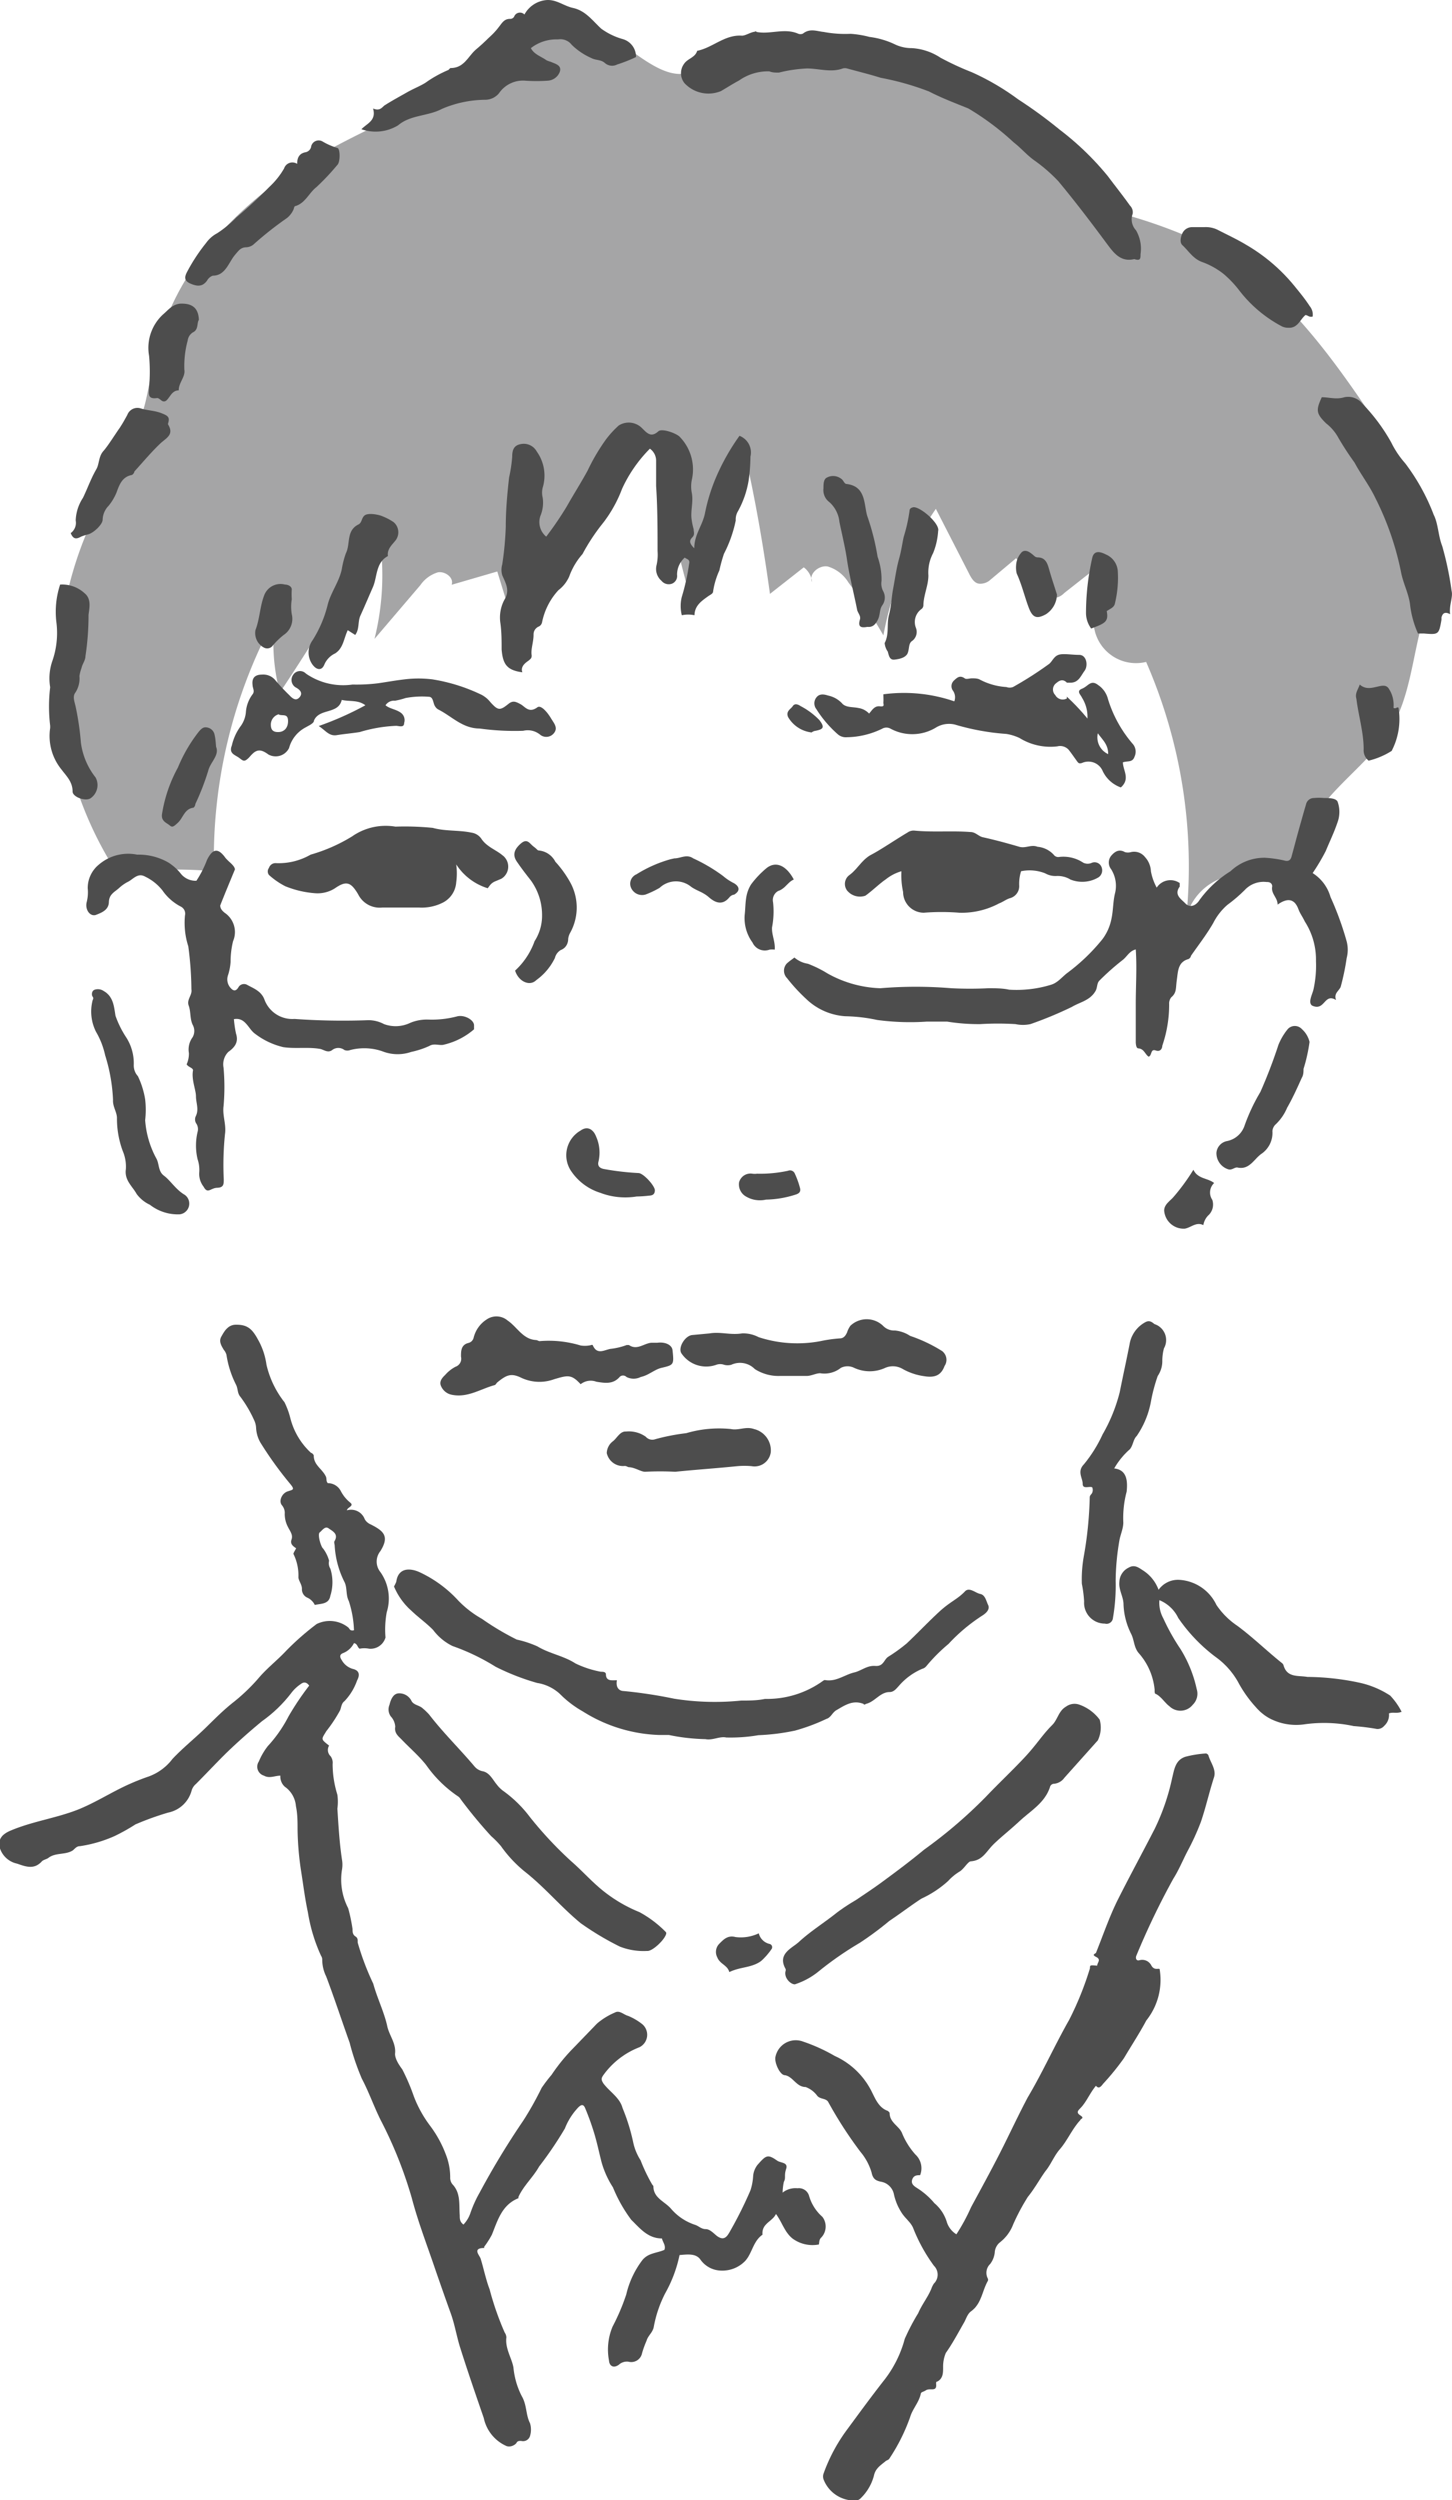 <svg id="レイヤー_1" data-name="レイヤー 1" xmlns="http://www.w3.org/2000/svg" viewBox="0 0 70.02 120.53"><defs><style>.cls-1{fill:#a5a5a6;}.cls-2{fill:#4d4d4d;}</style></defs><path class="cls-1" d="M10.32,42a24.27,24.27,0,0,1,2.95-12.23,9,9,0,0,0,.23,3.61q2.54-3.81,4.75-7.83a12.73,12.73,0,0,1-.19,5.25l2.21-2.59a1.58,1.58,0,0,1,.85-.62c.35-.06.78.26.66.6l2.2-.64.48,1.56,7.23-8.25a51.59,51.59,0,0,0,1.5,7.6,20,20,0,0,1,2.69-6.76c.53,2.28.93,4.61,1.25,6.93l1.63-1.28a1,1,0,0,1,.4.71c-.18-.39.33-.83.76-.75a1.76,1.76,0,0,1,1,.78,23.74,23.74,0,0,1,1.68,2.54,15.77,15.77,0,0,1,2.53-6.1l1.61,3.14c.11.22.26.46.5.47A.73.73,0,0,0,47.7,28L49,26.91l1.28,1.58a.79.79,0,0,0,.45.34.76.76,0,0,0,.59-.24l1.5-1.18a6,6,0,0,0,0,3.1,2.05,2.05,0,0,0,2.45,1.4,24.62,24.62,0,0,1,1.94,12.28,2.75,2.75,0,0,1,2.27-2,8.15,8.15,0,0,1,3.21.26,4.66,4.66,0,0,1,1.26-3.84c.9-1.07,2-1.94,2.85-3.07,1.48-2,1.24-4.8,2.33-7,1.24-2.54-1.09-5.61-2.66-8-2.3-3.44-4.82-7-8.52-8.84a24.83,24.83,0,0,0-5-1.68,32.13,32.13,0,0,0-6-5.06,18.89,18.89,0,0,0-6.51-2.62,10.31,10.31,0,0,0-6.84,1c-1.67,1-3.49-1.61-5.34-2.18A5.06,5.06,0,0,0,22.32,4.3a50.72,50.72,0,0,0-7.68,3.6c-3.25,2.09-5.9,4.85-7,8.54-.3,1-.39,2-.64,3-.55,2.16-1.85,4-2.75,6.08a17.62,17.62,0,0,0,1.4,16.57A22.3,22.3,0,0,1,10.32,42Z"/><g id="UDQmWu"><path class="cls-2" d="M37.74,105.7a1,1,0,0,1,.72-.21.51.51,0,0,1,.56.38,2.13,2.13,0,0,0,.64,1,.77.77,0,0,1-.06,1c-.1.09-.09.22-.11.33a1.62,1.62,0,0,1-1.29-.3c-.37-.31-.48-.76-.78-1.17-.18.38-.7.45-.65,1-.47.32-.5.94-.87,1.3a1.53,1.53,0,0,1-1.13.43,1.25,1.25,0,0,1-1-.54c-.22-.3-.63-.24-1-.21a6.4,6.4,0,0,1-.69,1.84,5.81,5.81,0,0,0-.56,1.66c-.07.26-.28.4-.34.63a4.44,4.44,0,0,0-.22.61.53.53,0,0,1-.66.4.58.58,0,0,0-.46.15c-.3.21-.46,0-.47-.19a2.86,2.86,0,0,1,.17-1.65,10.17,10.17,0,0,0,.66-1.55,4.37,4.37,0,0,1,.78-1.66c.29-.35.7-.33,1.06-.49.08-.21-.08-.37-.12-.55-.68,0-1.06-.49-1.48-.9a7,7,0,0,1-.88-1.56A4.44,4.44,0,0,1,29,104.2c-.12-.48-.23-1-.37-1.44a12.19,12.19,0,0,0-.42-1.15c-.08-.18-.19-.16-.34,0a3.12,3.12,0,0,0-.63,1A17.91,17.91,0,0,1,26,104.44c-.29.52-.75.92-1,1.47,0,0,0,.06,0,.06-.8.32-1,1.07-1.28,1.76a4.38,4.38,0,0,1-.37.58s0,.06,0,.06c-.6,0-.21.37-.17.52.15.49.25,1,.43,1.47a14,14,0,0,0,.73,2.09.43.43,0,0,1,.08.23c-.07.53.26,1,.34,1.45a3.8,3.8,0,0,0,.4,1.38c.25.42.19.9.4,1.31a1.06,1.06,0,0,1,0,.61.35.35,0,0,1-.43.24c-.1,0-.17,0-.22.09s-.27.23-.48.16a1.9,1.9,0,0,1-1.1-1.35c-.39-1.13-.78-2.26-1.14-3.4-.17-.54-.26-1.11-.45-1.64-.25-.69-.49-1.38-.73-2.07-.39-1.16-.84-2.31-1.15-3.49a20.34,20.34,0,0,0-1.5-3.76c-.33-.66-.57-1.36-.91-2a11.88,11.88,0,0,1-.59-1.74c-.38-1.06-.73-2.13-1.13-3.19a1.81,1.81,0,0,1-.19-.8.34.34,0,0,0-.06-.2,8.06,8.06,0,0,1-.63-2.08c-.14-.65-.22-1.3-.33-2a14.27,14.27,0,0,1-.17-2c0-.37,0-.75-.08-1.13a1.26,1.26,0,0,0-.54-.94.66.66,0,0,1-.21-.53c-.27,0-.52.15-.79,0a.45.45,0,0,1-.25-.68,3.24,3.24,0,0,1,.43-.74,6.47,6.47,0,0,0,1-1.43,13.31,13.31,0,0,1,1-1.49c-.12-.17-.26-.19-.4-.08a1.9,1.9,0,0,0-.46.43,6.49,6.49,0,0,1-1.41,1.36c-.52.43-1,.85-1.51,1.33S10,85.45,9.45,86a.66.66,0,0,0-.21.32,1.47,1.47,0,0,1-1.13,1.06,14.13,14.13,0,0,0-1.58.57,9.42,9.42,0,0,1-1,.56A6.39,6.39,0,0,1,3.85,89c-.17,0-.25.14-.35.21-.36.22-.82.09-1.16.35-.09.07-.24.09-.32.17-.37.41-.77.26-1.2.11A1.11,1.11,0,0,1,0,89.11c-.12-.45.1-.69.53-.87,1.05-.44,2.17-.59,3.22-1,.7-.28,1.33-.66,2-1a11,11,0,0,1,1.42-.6,2.52,2.52,0,0,0,1.15-.85c.51-.54,1.09-1,1.62-1.52s.8-.79,1.24-1.15a9,9,0,0,0,1.27-1.2c.41-.49.92-.88,1.35-1.34a12.93,12.93,0,0,1,1.47-1.29,1.43,1.43,0,0,1,1.53.17c.06.06.08.18.27.13a5.09,5.09,0,0,0-.25-1.41c-.15-.3-.07-.61-.2-.9a4.44,4.44,0,0,1-.48-1.75c0-.09-.05-.19,0-.25.19-.34-.11-.47-.29-.6s-.31.1-.43.19.05.69.16.78a1.71,1.71,0,0,1,.29.59.5.5,0,0,0,.06.38,2.17,2.17,0,0,1,0,1.31c-.07.41-.44.37-.75.44a.74.74,0,0,0-.38-.36.44.44,0,0,1-.24-.42c0-.21-.16-.38-.17-.55a2.33,2.33,0,0,0-.24-1.13c0-.05.08-.17.13-.27-.15-.11-.3-.2-.22-.43s-.09-.42-.18-.61a1.35,1.35,0,0,1-.15-.62.56.56,0,0,0-.13-.41c-.18-.21,0-.58.26-.67s.38-.07.13-.37a17.53,17.53,0,0,1-1.44-2,1.58,1.58,0,0,1-.2-.69,1,1,0,0,0-.11-.41,5.91,5.91,0,0,0-.66-1.11c-.14-.17-.1-.38-.2-.57a4.76,4.76,0,0,1-.46-1.44.62.62,0,0,0-.13-.24c-.11-.19-.25-.4-.12-.63s.31-.59.73-.58c.58,0,.79.25,1.07.77a3.37,3.37,0,0,1,.38,1.16,4.6,4.6,0,0,0,.87,1.81,3.83,3.83,0,0,1,.28.76,3.41,3.41,0,0,0,1,1.68c.05,0,.13.09.13.13,0,.46.4.63.58,1,.06.11,0,.23.1.33a.7.7,0,0,1,.63.39,1.75,1.75,0,0,0,.44.54c.23.17-.14.23-.15.38a.7.7,0,0,1,.86.43.6.6,0,0,0,.29.25c.61.31.92.56.46,1.29a.8.8,0,0,0,0,1,2.21,2.21,0,0,1,.31,1.94,4.59,4.59,0,0,0-.06,1.22.75.75,0,0,1-.79.54,1.19,1.19,0,0,0-.46,0c-.11-.07-.1-.24-.27-.27a1,1,0,0,1-.52.48c-.17.06-.18.18-.07.34a.89.89,0,0,0,.52.42c.36.08.35.32.22.56a2.75,2.75,0,0,1-.61,1c-.15.11-.15.3-.21.44a7,7,0,0,1-.66,1c-.25.41-.28.38.13.7a.41.41,0,0,0,.07.51.53.53,0,0,1,.1.38,5,5,0,0,0,.23,1.48,2.48,2.48,0,0,1,0,.67c.05.82.1,1.64.22,2.45a1.41,1.41,0,0,1,0,.5,3,3,0,0,0,.3,1.85,8.05,8.05,0,0,1,.21,1c0,.13,0,.27.14.36s.1.2.11.3A12.85,12.85,0,0,0,18,95.63c.19.7.53,1.37.68,2.07.1.44.43.81.37,1.31,0,.26.21.56.35.75a9.92,9.92,0,0,1,.56,1.31,5.78,5.78,0,0,0,.76,1.38,5.54,5.54,0,0,1,.85,1.61,3,3,0,0,1,.14.91.49.49,0,0,0,.11.33c.41.43.31,1,.35,1.49,0,.17,0,.32.18.45a1.51,1.51,0,0,0,.33-.54,5.7,5.7,0,0,1,.45-1,38.34,38.34,0,0,1,2.11-3.48c.32-.5.6-1,.88-1.57a7.47,7.47,0,0,1,.48-.63,8.88,8.88,0,0,1,1.07-1.31l1.12-1.16a3.33,3.33,0,0,1,.86-.53c.23-.13.43.11.64.16a2.84,2.84,0,0,1,.63.36.67.67,0,0,1-.08,1.15,3.85,3.85,0,0,0-1.74,1.34c-.11.16-.12.22,0,.41.3.4.79.68.92,1.18a9.37,9.37,0,0,1,.52,1.68,2.6,2.6,0,0,0,.35.84,8.37,8.37,0,0,0,.56,1.17s.06.06.06.09c0,.57.56.73.86,1.09a2.58,2.58,0,0,0,1.17.77c.16.06.29.2.49.2s.37.19.53.32c.33.25.48.08.63-.19a19.49,19.49,0,0,0,1-2,2.79,2.79,0,0,0,.13-.7,1,1,0,0,1,.22-.54c.41-.46.48-.51.94-.19.17.12.54.07.43.4s0,.42-.11.62A2.76,2.76,0,0,0,37.74,105.7Z"/><path class="cls-2" d="M55.92,94.92a3.13,3.13,0,0,1-.64,2.48c-.33.62-.72,1.21-1.08,1.82a12.24,12.24,0,0,1-1,1.23c-.11.14-.21.27-.35.1-.3.36-.45.77-.75,1.08-.11.11-.22.21,0,.35s0,.16,0,.22c-.4.43-.63,1-1,1.42-.26.3-.42.71-.65,1s-.55.88-.88,1.28a10,10,0,0,0-.71,1.33,2,2,0,0,1-.63.86.67.67,0,0,0-.26.5,1.11,1.11,0,0,1-.22.55.59.59,0,0,0-.12.69.14.14,0,0,1,0,.14c-.27.48-.3,1.09-.8,1.45-.19.14-.24.38-.35.56-.28.49-.55,1-.87,1.45a1.7,1.7,0,0,0-.13.69c0,.26,0,.54-.28.69-.12,0,0,.21-.09.32s-.3,0-.46.1-.23.07-.25.18c-.09.41-.39.71-.51,1.11a9,9,0,0,1-1,2c-.05.08-.14.08-.2.14-.23.19-.48.34-.55.7a2.35,2.35,0,0,1-.62,1.06.38.38,0,0,1-.21.12,1.59,1.59,0,0,1-1.59-1,.42.42,0,0,1,0-.31,8.16,8.16,0,0,1,1.11-2.08c.59-.8,1.18-1.61,1.8-2.4a5.55,5.55,0,0,0,1-2,10.41,10.41,0,0,1,.65-1.24c.18-.42.46-.76.63-1.17a1.05,1.05,0,0,1,.13-.26.6.6,0,0,0,0-.85,8,8,0,0,1-1-1.81c-.11-.29-.41-.49-.58-.78a2.64,2.64,0,0,1-.35-.85.77.77,0,0,0-.6-.61c-.25-.05-.41-.11-.48-.45a2.76,2.76,0,0,0-.54-1,19.75,19.75,0,0,1-1.54-2.38c-.11-.22-.4-.13-.55-.33a1.21,1.21,0,0,0-.55-.41c-.45,0-.61-.51-1-.57-.23,0-.5-.57-.46-.86a1,1,0,0,1,1.34-.76,8.4,8.4,0,0,1,1.52.69A3.69,3.69,0,0,1,42,100.76c.19.36.35.84.81,1,0,0,.09.07.09.1,0,.48.48.63.61,1a3.57,3.57,0,0,0,.63,1,.9.9,0,0,1,.23,1c-.14,0-.31,0-.38.21s.09.32.25.42a3.56,3.56,0,0,1,.82.72,1.91,1.91,0,0,1,.59.88,1.07,1.07,0,0,0,.47.62,9.28,9.28,0,0,0,.71-1.31c.59-1.09,1.19-2.18,1.73-3.29.33-.67.65-1.34,1-2,.72-1.21,1.3-2.51,2-3.74a15.22,15.22,0,0,0,1-2.48c0-.16,0-.16.35-.13,0-.15.21-.29-.05-.42s0-.15,0-.22c.35-.87.65-1.76,1.07-2.59.57-1.13,1.18-2.25,1.76-3.38a10.67,10.67,0,0,0,.84-2.46c.1-.4.15-.84.63-1a5,5,0,0,1,1-.16.18.18,0,0,1,.11.08c.1.36.4.7.27,1.08-.23.71-.39,1.44-.63,2.14a11.76,11.76,0,0,1-.66,1.44c-.22.43-.41.89-.67,1.3a36.56,36.56,0,0,0-1.77,3.68c-.08.16,0,.29.13.25a.49.49,0,0,1,.57.23C55.65,95,55.83,94.88,55.92,94.92Z"/><path class="cls-2" d="M55.78,42.79a.79.79,0,0,1,1.11-.22c0,.06,0,.14,0,.17-.29.4.07.6.27.81s.49.15.69-.17A5.26,5.26,0,0,1,59.34,42,2.37,2.37,0,0,1,61,41.35a5.66,5.66,0,0,1,.92.13c.2.06.31,0,.36-.18.13-.47.25-.94.38-1.4s.21-.75.32-1.12a.39.39,0,0,1,.39-.31,2.48,2.48,0,0,1,.47,0c.23,0,.57,0,.66.17a1.45,1.45,0,0,1,0,1c-.16.48-.38.93-.57,1.39a10.14,10.14,0,0,1-.63,1.06,2,2,0,0,1,.86,1.15,14.8,14.8,0,0,1,.78,2.14,1.59,1.59,0,0,1,0,.81,11.45,11.45,0,0,1-.29,1.39c-.09.2-.34.31-.22.63-.58-.36-.53.55-1.15.27-.22-.14,0-.53.06-.78a5.33,5.33,0,0,0,.12-1.37,3.39,3.39,0,0,0-.54-1.91c-.09-.2-.23-.38-.31-.6-.18-.48-.51-.56-1-.21,0-.35-.33-.52-.26-.88,0-.14-.11-.22-.27-.21a1.24,1.24,0,0,0-1,.33,7.23,7.23,0,0,1-.89.77,2.89,2.89,0,0,0-.68.87c-.32.56-.72,1.07-1.08,1.59,0,.06-.08.15-.14.16-.49.15-.48.58-.54,1s0,.61-.27.84a.48.48,0,0,0-.1.33,6.09,6.09,0,0,1-.33,2c0,.09-.06.32-.32.23s-.17.25-.34.3c-.17-.11-.22-.38-.49-.4-.11,0-.12-.18-.13-.27,0-.63,0-1.25,0-1.87,0-.87.06-1.74,0-2.63-.3.07-.42.34-.62.5a12,12,0,0,0-1.13,1c-.14.14-.09.35-.2.52-.27.45-.75.52-1.13.75a18.48,18.48,0,0,1-2,.83,1.72,1.72,0,0,1-.72,0,13.79,13.79,0,0,0-1.7,0,9.46,9.46,0,0,1-1.59-.12c-.34,0-.67,0-1,0a11.88,11.88,0,0,1-2.38-.08,8,8,0,0,0-1.54-.18,3,3,0,0,1-1.89-.84,8.44,8.44,0,0,1-.92-1,.51.51,0,0,1,0-.71c.11-.1.23-.18.36-.28a1.29,1.29,0,0,0,.65.3,5.6,5.6,0,0,1,.95.47,5.56,5.56,0,0,0,2.54.71,20.67,20.67,0,0,1,3.43,0,17.65,17.65,0,0,0,1.78,0c.35,0,.69,0,1,.07a5.68,5.68,0,0,0,2-.23c.36-.1.56-.4.84-.6a9.3,9.3,0,0,0,1.66-1.6,2.4,2.4,0,0,0,.44-1c.09-.42.07-.84.18-1.26a1.5,1.5,0,0,0-.2-1.12.52.52,0,0,1,0-.64c.17-.2.38-.35.67-.18a.53.53,0,0,0,.28,0,.66.66,0,0,1,.68.23,1.08,1.08,0,0,1,.29.69A2.64,2.64,0,0,0,55.78,42.79Z"/><path class="cls-2" d="M33.48,26.43c0-.67.41-1.11.52-1.71a8.77,8.77,0,0,1,.66-2,10.58,10.58,0,0,1,1-1.71.86.86,0,0,1,.53,1,8.79,8.79,0,0,1-.09,1.16,4.59,4.59,0,0,1-.51,1.47.77.77,0,0,0-.11.45,6.18,6.18,0,0,1-.57,1.61,7.94,7.94,0,0,0-.22.8,3.78,3.78,0,0,0-.3,1c0,.13-.16.18-.25.25-.32.23-.64.45-.65.91a1.4,1.4,0,0,0-.61,0,1.79,1.79,0,0,1,0-.89,10.61,10.61,0,0,0,.35-1.58c.06-.23-.1-.22-.21-.31a1.1,1.1,0,0,0-.37.83.4.4,0,0,1-.25.43A.45.45,0,0,1,31.9,28a.75.75,0,0,1-.24-.75,2.3,2.3,0,0,0,.05-.69c0-1,0-2.08-.07-3.13,0-.4,0-.82,0-1.23a.71.71,0,0,0-.3-.57A6.7,6.7,0,0,0,30,23.56a6.35,6.35,0,0,1-.91,1.64,9.56,9.56,0,0,0-1,1.51,3.33,3.33,0,0,0-.64,1.08,1.67,1.67,0,0,1-.52.66A3.21,3.21,0,0,0,26.14,30a.29.29,0,0,1-.15.2.41.41,0,0,0-.26.4c0,.36-.14.69-.09,1,0,.13-.05.16-.13.23s-.44.26-.32.58c-.75-.1-.94-.39-1-1.1,0-.42,0-.84-.06-1.27a1.82,1.82,0,0,1,.19-1.12c.29-.46.06-.81-.1-1.19a.92.92,0,0,1,0-.52,15.61,15.61,0,0,0,.17-1.81c0-.8.07-1.59.16-2.38a7.17,7.17,0,0,0,.15-1c0-.33.08-.55.41-.61a.71.71,0,0,1,.77.35,2,2,0,0,1,.29,1.75,1,1,0,0,0,0,.48,1.64,1.64,0,0,1-.11.88.91.91,0,0,0,.28,1,16.23,16.23,0,0,0,1-1.47c.32-.57.68-1.13,1-1.72a9.56,9.56,0,0,1,.87-1.48,4.61,4.61,0,0,1,.63-.69.9.9,0,0,1,1.1.11c.24.23.44.51.81.17.16-.14.77.06,1,.24a2.25,2.25,0,0,1,.61,2.11,1.63,1.63,0,0,0,0,.62c.09.45-.08.89,0,1.33a3.15,3.15,0,0,0,.09.42c0,.14.07.26-.07.4S33.23,26.19,33.48,26.43Z"/><path class="cls-2" d="M29.75,81c-.06.31.07.51.32.52a22.45,22.45,0,0,1,2.44.37,12.5,12.5,0,0,0,3.23.09c.38,0,.78,0,1.15-.08a4.61,4.61,0,0,0,2.77-.85s.09-.07.12-.06c.54.1.95-.26,1.43-.37.33-.08.6-.34,1-.31s.41-.3.62-.44a7.87,7.87,0,0,0,.9-.65c.53-.5,1-1,1.55-1.51s.88-.6,1.26-1c.21-.21.49.08.73.13s.28.32.38.53-.09.39-.26.5a8.46,8.46,0,0,0-1.65,1.38,8.17,8.17,0,0,0-1.06,1.06.39.39,0,0,1-.21.14,3.07,3.07,0,0,0-1.13.83c-.12.13-.24.29-.44.29-.46,0-.71.47-1.14.57,0,0-.09.07-.12,0-.51-.2-.89.06-1.3.3-.2.11-.27.36-.48.42a9.28,9.28,0,0,1-1.53.57,10.59,10.59,0,0,1-1.76.22,8,8,0,0,1-1.55.11c-.31-.07-.66.15-1,.08a9.59,9.59,0,0,1-1.76-.2c-.12,0-.3,0-.46,0A7.34,7.34,0,0,1,28.1,82.5,5,5,0,0,1,27,81.66a2.1,2.1,0,0,0-1.1-.53,11.25,11.25,0,0,1-2-.78,10.45,10.45,0,0,0-2.08-1,2.59,2.59,0,0,1-.93-.77c-.33-.34-.72-.61-1.05-.93A3.2,3.2,0,0,1,19,76.48a1.67,1.67,0,0,0,.11-.23c.09-.65.61-.68,1.1-.47a5.91,5.91,0,0,1,1.89,1.38,5,5,0,0,0,1.14.88,12.9,12.9,0,0,0,1.68,1,5,5,0,0,1,1,.33c.58.35,1.26.45,1.83.82a4.85,4.85,0,0,0,1.22.4c.1,0,.24,0,.25.12C29.22,81.06,29.51,81,29.75,81Z"/><path class="cls-2" d="M9,51.31a1.27,1.27,0,0,0,.11-.54A1,1,0,0,1,9.29,50a.61.61,0,0,0,0-.6c-.14-.3-.08-.62-.19-.92s.18-.5.13-.79a16.27,16.27,0,0,0-.15-2.07,3.7,3.7,0,0,1-.16-1.49.38.38,0,0,0-.21-.43,2.44,2.44,0,0,1-.88-.78A2.37,2.37,0,0,0,7,42.26c-.37-.21-.59.15-.87.27a2,2,0,0,0-.41.3c-.21.18-.46.29-.47.66s-.33.5-.61.61-.55-.23-.46-.61a1.9,1.9,0,0,0,.05-.67,1.46,1.46,0,0,1,.55-1.15,2.17,2.17,0,0,1,1.83-.47,2.88,2.88,0,0,1,1.51.38,2.5,2.5,0,0,1,.57.5.92.92,0,0,0,.78.38,5,5,0,0,0,.51-1c.27-.55.53-.6.88-.12.17.22.44.36.47.57-.26.63-.49,1.18-.71,1.74,0,.15.09.25.21.35a1.12,1.12,0,0,1,.41,1.37,4.09,4.09,0,0,0-.12,1A2.63,2.63,0,0,1,11,47a.61.61,0,0,0,.09.59c.11.14.26.26.41,0a.31.31,0,0,1,.44-.1c.32.17.66.3.81.69a1.43,1.43,0,0,0,1.45.94,32.68,32.68,0,0,0,3.57.06,1.61,1.61,0,0,1,.75.19,1.62,1.62,0,0,0,1.26-.06,2.1,2.1,0,0,1,.85-.16,4.74,4.74,0,0,0,1.4-.15c.35-.1.82.16.83.42,0,.06,0,.13,0,.2a3.4,3.4,0,0,1-1.45.74c-.2.06-.48-.08-.7.06a4.12,4.12,0,0,1-.88.29,2,2,0,0,1-1.31,0,2.67,2.67,0,0,0-1.63-.09.39.39,0,0,1-.28,0,.48.48,0,0,0-.59,0c-.2.15-.38,0-.56-.05-.59-.11-1.2,0-1.8-.09a3.59,3.59,0,0,1-1.38-.66c-.31-.23-.45-.79-1-.69a5.21,5.21,0,0,0,.1.69c.12.37,0,.63-.37.89a.85.85,0,0,0-.23.76,10.49,10.49,0,0,1,0,1.86c-.06.44.14.89.07,1.34a14.47,14.47,0,0,0-.06,2.18c0,.24,0,.4-.32.41s-.45.32-.65-.05a1,1,0,0,1-.21-.71,1.61,1.61,0,0,0-.08-.61,2.85,2.85,0,0,1,0-1.33.49.49,0,0,0-.08-.42.37.37,0,0,1,0-.35c.15-.32,0-.63,0-.94s-.23-.82-.14-1.26C9.29,51.47,9.09,51.45,9,51.31Z"/><path class="cls-2" d="M54.7,12.49c-.67.16-1-.31-1.33-.75-.74-1-1.5-2-2.33-3a7.67,7.67,0,0,0-1.15-1c-.37-.26-.67-.62-1-.87a12.9,12.9,0,0,0-2.19-1.64c-.64-.26-1.28-.5-1.9-.82a13.21,13.21,0,0,0-2.33-.66c-.54-.17-1.08-.3-1.62-.45a.4.4,0,0,0-.21,0c-.57.21-1.15,0-1.73,0a6.88,6.88,0,0,0-1.35.2c-.17,0-.31,0-.46-.06a2.42,2.42,0,0,0-1.46.44c-.3.16-.58.34-.87.51A1.58,1.58,0,0,1,33,4,.77.77,0,0,1,33,3.06c.17-.24.53-.29.62-.61.75-.15,1.33-.79,2.16-.73.16,0,.37-.14.56-.18s.1-.05.14,0c.66.13,1.34-.2,2,.08a.29.29,0,0,0,.24,0c.34-.27.68-.11,1-.08a5.62,5.62,0,0,0,1.3.09,4.93,4.93,0,0,1,.91.15,4,4,0,0,1,1.27.38,1.9,1.9,0,0,0,.77.16,2.8,2.8,0,0,1,1.38.46,13.78,13.78,0,0,0,1.51.7,12,12,0,0,1,2.24,1.31,22.25,22.25,0,0,1,2,1.46A13.72,13.72,0,0,1,53.43,8.5c.35.47.72.93,1.06,1.41a.45.45,0,0,1,.13.4.77.77,0,0,0,.16.79A1.76,1.76,0,0,1,55,12.25C55,12.46,55,12.59,54.7,12.49Z"/><path class="cls-2" d="M55.91,77.14a1.55,1.55,0,0,0,.19.88,10.2,10.2,0,0,0,.83,1.48,6.12,6.12,0,0,1,.78,1.93.74.74,0,0,1-.19.75.76.76,0,0,1-1.12.08c-.24-.18-.39-.46-.66-.6-.07,0-.06-.13-.06-.2a3.09,3.09,0,0,0-.76-1.76c-.24-.27-.22-.63-.37-.93a3.4,3.4,0,0,1-.37-1.42c0-.37-.24-.7-.2-1.09a.79.79,0,0,1,.45-.69c.28-.16.48,0,.68.13a1.87,1.87,0,0,1,.76.94,1.15,1.15,0,0,1,1-.48,2.12,2.12,0,0,1,1.79,1.21,3.68,3.68,0,0,0,1,1c.76.56,1.43,1.22,2.17,1.81a.24.24,0,0,1,.06.08c.17.63.69.5,1.16.58a12.33,12.33,0,0,1,2.56.29,4.42,4.42,0,0,1,1.43.61,3.33,3.33,0,0,1,.55.78c-.23.1-.42,0-.61.08a.71.71,0,0,1-.23.6.42.42,0,0,1-.35.15,10.71,10.71,0,0,0-1.12-.14,6.82,6.82,0,0,0-2.34-.09,2.76,2.76,0,0,1-1.75-.3,2.35,2.35,0,0,1-.6-.49,6,6,0,0,1-.83-1.14,3.73,3.73,0,0,0-1.15-1.32A8,8,0,0,1,56.82,78,1.74,1.74,0,0,0,55.91,77.14Z"/><path class="cls-2" d="M37.89,95s0,0,0-.07c-.42-.73.28-1,.62-1.3.57-.53,1.24-.94,1.85-1.43a9.54,9.54,0,0,1,.91-.6c.43-.29.87-.58,1.29-.89.68-.5,1.35-1,2-1.54a22.62,22.62,0,0,0,3-2.57c.6-.63,1.24-1.23,1.84-1.87s.85-1.08,1.33-1.56c.28-.27.31-.69.68-.9a.69.69,0,0,1,.62-.1,2.1,2.1,0,0,1,1,.73,1.42,1.42,0,0,1-.09,1l-1.61,1.8a.69.69,0,0,1-.49.29.21.21,0,0,0-.21.17c-.25.75-.91,1.12-1.44,1.61s-.84.72-1.24,1.1-.54.81-1.13.86c-.14,0-.32.35-.54.49a2.5,2.5,0,0,0-.56.46,5.06,5.06,0,0,1-1.29.85c-.52.34-1,.71-1.54,1.07a15.51,15.51,0,0,1-1.43,1.06,16.22,16.22,0,0,0-2,1.39,3.54,3.54,0,0,1-1.13.61c-.18,0-.44-.23-.46-.5A.38.38,0,0,1,37.89,95Z"/><path class="cls-2" d="M51.44,33.58a10.37,10.37,0,0,1,1,1.06,1.72,1.72,0,0,0-.26-1c-.06-.15-.3-.32,0-.44s.42-.45.77-.18a1.15,1.15,0,0,1,.48.68,6,6,0,0,0,1.21,2.18.57.57,0,0,1,.07.6c-.1.29-.33.19-.56.27,0,.38.37.8-.1,1.21a1.53,1.53,0,0,1-.87-.78.75.75,0,0,0-1-.4c-.15.05-.18,0-.24-.08s-.24-.34-.37-.51a.55.55,0,0,0-.58-.21,2.82,2.82,0,0,1-1.82-.4,2.32,2.32,0,0,0-.65-.2,11.44,11.44,0,0,1-2.47-.45,1.21,1.21,0,0,0-.91.14,2.2,2.2,0,0,1-2.19.06.41.41,0,0,0-.41,0,4,4,0,0,1-1.69.41.6.6,0,0,1-.48-.17,5.5,5.5,0,0,1-1-1.18.46.46,0,0,1,0-.57c.14-.18.35-.16.56-.09a1.28,1.28,0,0,1,.67.37c.18.22.52.17.79.23a.88.88,0,0,1,.52.27c.15-.17.26-.38.52-.35s.16-.09.17-.2,0-.24,0-.38a7.47,7.47,0,0,1,3.42.34.55.55,0,0,0-.07-.52.37.37,0,0,1,.06-.49c.15-.14.28-.26.51-.1.08.06.23,0,.35,0s.25,0,.36.05a3.14,3.14,0,0,0,1.3.37.45.45,0,0,0,.32,0A17.37,17.37,0,0,0,50.6,32c.15-.13.22-.35.44-.43s.63,0,1,0,.44.53.26.77-.29.58-.69.57c-.05,0-.11,0-.16,0-.22-.22-.4-.08-.56.06a.38.38,0,0,0,0,.54.41.41,0,0,0,.56.16Zm2,2.77c0-.46-.26-.67-.5-1A.89.89,0,0,0,53.43,36.35Z"/><path class="cls-2" d="M32.13,93.18c0,.26-.66.9-.92.87a3.13,3.13,0,0,1-1.32-.21A13.79,13.79,0,0,1,28,92.71c-.95-.78-1.73-1.73-2.7-2.49A6.14,6.14,0,0,1,24.16,89a4.45,4.45,0,0,0-.48-.49,22.76,22.76,0,0,1-1.47-1.78.37.37,0,0,0-.12-.13,5.9,5.9,0,0,1-1.53-1.5c-.35-.45-.8-.83-1.2-1.25-.17-.17-.35-.31-.3-.61a.79.79,0,0,0-.21-.49.57.57,0,0,1-.07-.56c.07-.28.19-.56.47-.56a.66.66,0,0,1,.59.36c.1.21.38.21.55.37a2.94,2.94,0,0,1,.31.3c.67.87,1.46,1.64,2.17,2.48a.69.69,0,0,0,.42.25c.32.07.47.4.66.63a1.51,1.51,0,0,0,.31.31,5.93,5.93,0,0,1,1.29,1.26,18.37,18.37,0,0,0,2,2.14c.53.46,1,1,1.57,1.45a7,7,0,0,0,1.72,1,5.35,5.35,0,0,1,1.26.95S32.13,93.17,32.13,93.18Z"/><path class="cls-2" d="M23.52,42.82A2.78,2.78,0,0,1,22,41.67a3.2,3.2,0,0,1,0,.87,1.19,1.19,0,0,1-.7,1,2.25,2.25,0,0,1-1.1.21c-.59,0-1.17,0-1.76,0a1.16,1.16,0,0,1-1.17-.64c-.35-.59-.57-.67-1.13-.28a1.56,1.56,0,0,1-.95.23,4.73,4.73,0,0,1-1.44-.34,3.66,3.66,0,0,1-.78-.54.28.28,0,0,1,0-.34.33.33,0,0,1,.34-.23,3.09,3.09,0,0,0,1.67-.41,8,8,0,0,0,2-.88,2.83,2.83,0,0,1,2.09-.47,13.37,13.37,0,0,1,1.8.06c.62.17,1.25.1,1.87.23a.7.7,0,0,1,.49.32c.26.37.69.51,1,.77a.68.68,0,0,1-.05,1.13l-.33.14C23.66,42.59,23.6,42.72,23.52,42.82Z"/><path class="cls-2" d="M49.24,42a2,2,0,0,0-.09.71.6.6,0,0,1-.45.59c-.19.06-.35.19-.52.25a3.81,3.81,0,0,1-1.92.45,10.81,10.81,0,0,0-1.71,0,1,1,0,0,1-1-1,3.78,3.78,0,0,1-.08-1,2.16,2.16,0,0,0-.74.38c-.36.25-.66.56-1,.8a.8.8,0,0,1-.88-.25.53.53,0,0,1,.09-.73c.41-.29.62-.76,1.08-1s1.16-.72,1.75-1.07a.51.51,0,0,1,.31-.09c.9.09,1.81,0,2.72.07.24,0,.38.2.59.25.59.13,1.18.29,1.76.46.31.09.57-.12.88,0a1.21,1.21,0,0,1,.78.38.27.27,0,0,0,.28.11,1.73,1.73,0,0,1,1.15.28.48.48,0,0,0,.42,0,.36.36,0,0,1,.46.21.41.41,0,0,1-.14.49,1.53,1.53,0,0,1-1.36.11,1.18,1.18,0,0,0-.69-.17,1,1,0,0,1-.53-.13A2.05,2.05,0,0,0,49.24,42Z"/><path class="cls-2" d="M18.59,34c.21.17.49.19.71.34a.44.44,0,0,1,.19.51c0,.24-.23.15-.38.14a7.05,7.05,0,0,0-1.76.3c-.37.06-.74.09-1.11.15s-.53-.22-.87-.44a15.2,15.2,0,0,0,2.25-1c-.35-.27-.77-.17-1.14-.26h0c-.16.71-1.09.39-1.34,1,0,.13-.24.23-.39.32a1.59,1.59,0,0,0-.81,1,.72.72,0,0,1-1,.31c-.37-.27-.57-.26-.86.07s-.34.25-.54.1-.52-.21-.36-.6a2.5,2.5,0,0,1,.43-.94,1.34,1.34,0,0,0,.25-.7,1.63,1.63,0,0,1,.32-.83c.12-.15,0-.3,0-.44-.05-.38.15-.51.46-.51a.75.75,0,0,1,.61.24,9.87,9.87,0,0,0,.7.75c.14.15.31.3.48.12s.09-.34-.13-.47a.42.42,0,0,1-.16-.63.39.39,0,0,1,.61-.06A3.16,3.16,0,0,0,17,33a8.38,8.38,0,0,0,1.22-.06c.42-.06.86-.14,1.29-.19a5.44,5.44,0,0,1,1.34,0,8.52,8.52,0,0,1,2.3.71,1.3,1.3,0,0,1,.49.38c.37.41.46.43.87.1.22-.18.35-.12.58,0s.41.46.82.16c.18-.14.5.26.65.51s.35.46.17.71a.47.47,0,0,1-.68.1.94.94,0,0,0-.82-.19,12.22,12.22,0,0,1-2.1-.11c-.83,0-1.34-.59-2-.92a.43.43,0,0,1-.15-.15c-.1-.15-.08-.45-.29-.46a4.29,4.29,0,0,0-1.13.06,3.8,3.8,0,0,1-.51.13A.49.49,0,0,0,18.59,34Zm-5.14.43a.52.52,0,0,0-.39.5c0,.27.12.37.38.36s.46-.2.45-.55S13.64,34.52,13.45,34.45Z"/><path class="cls-2" d="M69.93,29.61c-.29-.16-.38,0-.42.17a.45.45,0,0,1,0,.11c-.12.7-.14.71-.84.65l-.29,0A4.76,4.76,0,0,1,68,29.17c-.06-.55-.34-1.05-.44-1.6A14,14,0,0,0,66.32,24c-.28-.59-.69-1.12-1-1.7A14.12,14.12,0,0,1,64.48,21a2.23,2.23,0,0,0-.53-.59c-.48-.47-.5-.63-.21-1.26.36,0,.7.12,1.09,0a.88.88,0,0,1,.87.31,8.91,8.91,0,0,1,1.39,1.87,4.48,4.48,0,0,0,.67,1,10,10,0,0,1,1.38,2.49c.22.44.21,1,.41,1.51A15.32,15.32,0,0,1,70,28.48C70.08,28.79,69.87,29.17,69.93,29.61Z"/><path class="cls-2" d="M17.43,6.23c.26-.28.73-.41.56-1,.29.12.39,0,.54-.14.36-.23.73-.43,1.1-.64s.74-.34,1-.54a5.78,5.78,0,0,1,1-.54s.07-.09.1-.09c.66,0,.84-.57,1.23-.9s.48-.44.72-.66a3.39,3.39,0,0,0,.4-.45c.14-.18.25-.37.53-.36a.22.22,0,0,0,.18-.1A.3.3,0,0,1,25.29.7a1.34,1.34,0,0,1,1-.69c.51-.07.88.27,1.33.37.61.13.94.6,1.37,1a3.26,3.26,0,0,0,1.06.51.88.88,0,0,1,.62.86,7.17,7.17,0,0,1-.91.36.53.53,0,0,1-.6-.08c-.18-.16-.44-.12-.64-.23a3.18,3.18,0,0,1-.95-.64.69.69,0,0,0-.66-.26,2,2,0,0,0-1.31.42c.16.31.5.4.76.59a1.59,1.59,0,0,0,.2.07c.22.1.53.16.44.47a.66.66,0,0,1-.6.44,7.5,7.5,0,0,1-1.06,0,1.4,1.4,0,0,0-1.28.61.87.87,0,0,1-.64.31,5.39,5.39,0,0,0-2.11.44c-.68.36-1.51.28-2.11.79A2.08,2.08,0,0,1,17.43,6.23Z"/><path class="cls-2" d="M53.73,70.79c.55.06.67.49.6,1.12a4.94,4.94,0,0,0-.16,1.49c0,.26-.12.54-.18.81a12.06,12.06,0,0,0-.19,2A9.19,9.19,0,0,1,53.67,78a.31.31,0,0,1-.39.27,1,1,0,0,1-1-1.07,6.18,6.18,0,0,0-.11-.85,6.27,6.27,0,0,1,.09-1.3,18.37,18.37,0,0,0,.29-2.87c0-.1.09-.14.12-.22a.34.34,0,0,0,0-.26c-.14-.07-.46.11-.46-.17s-.28-.59.06-.94a6.6,6.6,0,0,0,.9-1.44A7.92,7.92,0,0,0,54,67.1c.15-.76.32-1.52.47-2.29a1.48,1.48,0,0,1,.78-1.08c.18-.09.3,0,.42.1A.81.81,0,0,1,56.13,65a2.34,2.34,0,0,0-.08.64,1.26,1.26,0,0,1-.22.69,8.12,8.12,0,0,0-.32,1.19,4.3,4.3,0,0,1-.69,1.7c-.18.18-.17.44-.33.64A3.63,3.63,0,0,0,53.73,70.79Z"/><path class="cls-2" d="M34.22,64.28c.52-.09,1,.09,1.56,0a1.57,1.57,0,0,1,.8.18,6,6,0,0,0,3,.19,6.79,6.79,0,0,1,.92-.13c.19,0,.28-.14.35-.29a1.07,1.07,0,0,1,.16-.32,1.14,1.14,0,0,1,1.57,0,.74.74,0,0,0,.58.23,1.61,1.61,0,0,1,.73.26,7.22,7.22,0,0,1,1.54.73.53.53,0,0,1,.12.72c-.17.46-.48.58-1,.49A2.93,2.93,0,0,1,43.54,66a.93.93,0,0,0-.85-.06,1.78,1.78,0,0,1-1.5,0,.72.72,0,0,0-.64,0,1.27,1.27,0,0,1-1,.26c-.19,0-.41.12-.62.13-.43,0-.86,0-1.29,0A2.12,2.12,0,0,1,36.4,66a1,1,0,0,0-1.13-.21.63.63,0,0,1-.36,0,.55.55,0,0,0-.36,0,1.44,1.44,0,0,1-1.69-.55c-.17-.26.15-.82.5-.88Z"/><path class="cls-2" d="M28,66.73c-.44-.48-.61-.44-1.28-.24a2.06,2.06,0,0,1-1.56-.06c-.49-.24-.71-.18-1.2.23,0,0-.06.1-.1.11-.7.19-1.33.64-2.11.46a.71.71,0,0,1-.49-.43c-.08-.2.05-.37.2-.51a1.76,1.76,0,0,1,.5-.4.41.41,0,0,0,.27-.49c0-.27,0-.57.36-.66a.34.34,0,0,0,.25-.25,1.45,1.45,0,0,1,.64-.89.83.83,0,0,1,1,.06c.46.31.73.9,1.36.94.08,0,.15.07.21.05a5.27,5.27,0,0,1,1.94.21,1.25,1.25,0,0,0,.43,0c.06,0,.15-.06.17,0,.22.5.6.18.9.16a3.24,3.24,0,0,0,.73-.18s.09,0,.11,0c.39.27.72-.08,1.08-.11l.29,0c.39-.05.7.11.73.35.08.72.06.72-.53.86-.34.08-.62.36-1,.44a.76.76,0,0,1-.69,0,.23.23,0,0,0-.33,0c-.32.37-.73.29-1.12.23A.78.78,0,0,0,28,66.73Z"/><path class="cls-2" d="M7,54a4.54,4.54,0,0,0,.53,1.83c.16.26.08.63.38.85s.59.69,1,.92a.52.52,0,0,1-.25.94,2.19,2.19,0,0,1-1.43-.46,1.67,1.67,0,0,1-.64-.52c-.2-.37-.6-.66-.52-1.2a1.91,1.91,0,0,0-.15-.87,4.51,4.51,0,0,1-.28-1.59c0-.29-.21-.55-.19-.88a8.3,8.3,0,0,0-.38-2.15,3.84,3.84,0,0,0-.44-1.13,2.17,2.17,0,0,1-.16-1.53s.06-.09,0-.16-.06-.29.1-.34a.5.5,0,0,1,.44.07c.47.27.49.78.56,1.19a4.74,4.74,0,0,0,.49,1,2.3,2.3,0,0,1,.39,1.37.77.77,0,0,0,.2.54A4.06,4.06,0,0,1,7,53,4.39,4.39,0,0,1,7,54Z"/><path class="cls-2" d="M2.9,28.18a1.6,1.6,0,0,1,1.17.41c.35.28.24.71.2,1.05a13.33,13.33,0,0,1-.15,2c0,.19-.15.37-.19.57a1.78,1.78,0,0,0-.1.38,1.24,1.24,0,0,1-.19.79c-.15.19-.05.43,0,.65a13.35,13.35,0,0,1,.26,1.76,3.41,3.41,0,0,0,.71,1.69.77.77,0,0,1-.24,1c-.24.17-.88-.06-.87-.33,0-.47-.31-.75-.54-1.06a2.56,2.56,0,0,1-.54-2s0-.07,0-.1a7.71,7.71,0,0,1,0-1.86,2.56,2.56,0,0,1,.12-1.31A4.13,4.13,0,0,0,2.72,30,4.17,4.17,0,0,1,2.9,28.18Z"/><path class="cls-2" d="M14.33,7.9c0-.3.1-.5.4-.56A.34.34,0,0,0,15,7.09a.37.37,0,0,1,.57-.26,3.27,3.27,0,0,0,.69.3c.15,0,.16.7,0,.83a11.37,11.37,0,0,1-1,1.06c-.36.28-.53.76-1,.91-.08,0-.08.12-.11.18a1.11,1.11,0,0,1-.31.4,16.55,16.55,0,0,0-1.62,1.28.59.59,0,0,1-.33.13c-.28,0-.38.16-.56.37-.31.37-.46,1-1.07,1a.5.5,0,0,0-.27.23c-.23.33-.51.28-.81.15s-.29-.31-.16-.56a8.67,8.67,0,0,1,.92-1.4,1.55,1.55,0,0,1,.54-.47,5.46,5.46,0,0,0,.92-.76Q12.22,9.79,13,9a3.82,3.82,0,0,0,.7-.88A.42.42,0,0,1,14.33,7.9Z"/><path class="cls-2" d="M37.17,70a.79.79,0,0,1-.93.68,3.77,3.77,0,0,0-.68,0c-1,.1-2,.17-3,.27a14,14,0,0,0-1.45,0c-.21,0-.49-.21-.78-.22-.05,0-.12-.06-.2-.06a.8.8,0,0,1-.87-.62.74.74,0,0,1,.31-.58c.2-.17.34-.48.62-.46a1.41,1.41,0,0,1,.95.25.42.42,0,0,0,.46.12,10,10,0,0,1,1.49-.29,5.62,5.62,0,0,1,2.16-.2c.36.08.72-.14,1.11,0A1.06,1.06,0,0,1,37.17,70Z"/><path class="cls-2" d="M63.3,15.26c-.17.05-.25-.08-.35-.07-.27.23-.37.64-.83.61a.67.67,0,0,1-.31-.07A6.31,6.31,0,0,1,59.76,14a5.14,5.14,0,0,0-.75-.79,3.69,3.69,0,0,0-1.07-.59c-.41-.16-.62-.52-.92-.8-.14-.13-.09-.38,0-.58a.52.52,0,0,1,.49-.29c.19,0,.38,0,.56,0a1.29,1.29,0,0,1,.69.15c.45.23.92.45,1.35.71a8.54,8.54,0,0,1,2.29,1.95c.26.32.52.63.76,1A.64.64,0,0,1,63.3,15.26Z"/><path class="cls-2" d="M17.13,30.61l-.36-.23c-.19.39-.21.87-.61,1.12a1.05,1.05,0,0,0-.52.54c-.12.3-.37.27-.57,0a1,1,0,0,1,0-1.17,5.74,5.74,0,0,0,.73-1.71c.15-.6.55-1.1.68-1.71a4.45,4.45,0,0,1,.2-.78c.23-.45,0-1.09.61-1.39.17-.09.14-.31.29-.43s.52-.07.76,0a2.74,2.74,0,0,1,.64.32.64.64,0,0,1,.08.9c-.16.2-.37.38-.36.68a.08.08,0,0,1,0,.06c-.59.32-.5,1-.72,1.5s-.4.93-.61,1.39C17.25,30,17.34,30.32,17.13,30.61Z"/><path class="cls-2" d="M63.15,50.23a7.91,7.91,0,0,1-.29,1.3c0,.13,0,.29-.08.42-.22.49-.45,1-.71,1.45a2.36,2.36,0,0,1-.56.81.48.48,0,0,0-.15.32,1.22,1.22,0,0,1-.54,1.1c-.35.25-.58.79-1.16.65-.15,0-.25.14-.43.09a.82.82,0,0,1-.57-.8.63.63,0,0,1,.5-.56,1.12,1.12,0,0,0,.84-.7,9.08,9.08,0,0,1,.78-1.67,24.08,24.08,0,0,0,.87-2.27,2.93,2.93,0,0,1,.45-.76.46.46,0,0,1,.68,0A1.19,1.19,0,0,1,63.15,50.23Z"/><path class="cls-2" d="M3.41,25.7a.61.61,0,0,0,.24-.61A2.12,2.12,0,0,1,4,24c.22-.45.38-.92.64-1.37.15-.25.11-.62.34-.88s.53-.75.79-1.12c.14-.21.25-.41.37-.63a.52.52,0,0,1,.65-.31c.32.1.67.1,1,.23s.4.2.32.48a.08.08,0,0,0,0,.07c.3.5-.11.65-.39.92-.44.42-.83.89-1.24,1.34,0,.06-.08.16-.13.17-.47.09-.6.49-.73.84a2.52,2.52,0,0,1-.38.64,1,1,0,0,0-.29.67c0,.24-.45.65-.7.71a2.24,2.24,0,0,0-.34.11C3.68,26,3.53,26,3.41,25.7Z"/><path class="cls-2" d="M24.84,46.79a3.54,3.54,0,0,0,.94-1.42,2.26,2.26,0,0,0,.36-1.26,2.84,2.84,0,0,0-.55-1.68c-.23-.29-.46-.59-.67-.9s-.13-.58.19-.86.43,0,.62.14.17.18.26.19a1,1,0,0,1,.79.54,5.22,5.22,0,0,1,.72,1,2.51,2.51,0,0,1,0,2.42.76.76,0,0,0-.1.3c0,.21-.1.44-.36.54a.61.61,0,0,0-.28.38,2.83,2.83,0,0,1-.9,1.07C25.54,47.57,25,47.31,24.84,46.79Z"/><path class="cls-2" d="M41.83,30.22c-.32.06-.47,0-.36-.36.05-.18-.11-.31-.14-.48-.16-.81-.37-1.61-.49-2.43-.09-.6-.24-1.2-.36-1.79a1.48,1.48,0,0,0-.48-.95.72.72,0,0,1-.29-.67c0-.2,0-.44.17-.52a.64.64,0,0,1,.71.08c.09.07.13.22.22.23.93.1.85.93,1,1.51a11.49,11.49,0,0,1,.51,2A3.25,3.25,0,0,1,42.51,28a.8.8,0,0,0,.08.5.64.64,0,0,1-.05.69c-.13.19-.09.44-.2.67S42.09,30.25,41.83,30.22Z"/><path class="cls-2" d="M42.66,31c.23-.43.09-.91.21-1.36s.12-.85.2-1.26.15-.95.28-1.42.15-.72.23-1.08a7.77,7.77,0,0,0,.28-1.25c0-.12.09-.16.2-.18.36,0,1.28.81,1.18,1.15A3.37,3.37,0,0,1,45,26.66a2,2,0,0,0-.23,1.08c0,.49-.23.94-.24,1.42a.24.24,0,0,1-.08.19.77.77,0,0,0-.28.92.54.54,0,0,1-.2.64c-.17.12-.11.4-.21.6s-.41.27-.64.29-.26-.22-.31-.39A.85.85,0,0,1,42.66,31Z"/><path class="cls-2" d="M9.59,15.42c-.11.17,0,.47-.3.61a.55.55,0,0,0-.24.39,4.71,4.71,0,0,0-.16,1.4c.06.35-.28.63-.27,1-.33,0-.41.32-.6.49a.18.18,0,0,1-.23,0c-.07-.05-.15-.13-.22-.12-.48.07-.39-.24-.38-.52a8.43,8.43,0,0,0,0-1.51,2.19,2.19,0,0,1,.67-2c.25-.21.43-.47.81-.52C9.25,14.61,9.57,14.83,9.59,15.42Z"/><path class="cls-2" d="M30.7,57.68a3.39,3.39,0,0,1-1.76-.18,2.64,2.64,0,0,1-1.44-1.11A1.37,1.37,0,0,1,28,54.5c.32-.23.61-.07.75.3A1.89,1.89,0,0,1,28.86,56c-.06.23.09.33.29.36a12.87,12.87,0,0,0,1.64.19c.23,0,.8.62.79.84s-.15.24-.29.25A5.81,5.81,0,0,1,30.7,57.68Z"/><path class="cls-2" d="M10.42,36c.17.42-.28.74-.38,1.16a12,12,0,0,1-.62,1.6c0,.07-.06.18-.11.18-.41.06-.48.48-.72.71s-.29.24-.42.13-.4-.19-.36-.52A6.9,6.9,0,0,1,8.58,37a7.3,7.3,0,0,1,1-1.72c.12-.14.22-.25.41-.21a.44.44,0,0,1,.36.36C10.39,35.6,10.4,35.76,10.42,36Z"/><path class="cls-2" d="M32.52,41.38c.3,0,.59-.22.91,0a8,8,0,0,1,1.44.85,2.56,2.56,0,0,0,.53.35c.28.17.29.38,0,.55-.07,0-.17.06-.22.12-.34.42-.69.27-1,0s-.61-.31-.89-.53a1.15,1.15,0,0,0-1.48.08,4.56,4.56,0,0,1-.67.32.58.58,0,0,1-.73-.38.49.49,0,0,1,.28-.59,6.25,6.25,0,0,1,1.65-.73Z"/><path class="cls-2" d="M65.57,33c.33.29.67.13,1,.07s.38.09.48.26a1.45,1.45,0,0,1,.15.79c.1.08.18-.07.24,0a3.33,3.33,0,0,1-.33,2.08,3.71,3.71,0,0,1-1.11.47.64.64,0,0,1-.24-.55c0-.82-.25-1.62-.35-2.43C65.33,33.42,65.49,33.25,65.57,33Z"/><path class="cls-2" d="M37.36,45.78a1,1,0,0,0-.25,0,.65.65,0,0,1-.82-.34,2,2,0,0,1-.38-1.33c.06-.51,0-1,.32-1.49a4.6,4.6,0,0,1,.71-.75c.49-.41,1-.11,1.34.53-.29.12-.41.44-.75.55a.5.5,0,0,0-.25.55,4.09,4.09,0,0,1-.05,1.21C37.21,45.07,37.39,45.39,37.36,45.78Z"/><path class="cls-2" d="M57.55,56.39c.21.45.68.39,1,.64a.63.63,0,0,0-.09.81.71.71,0,0,1-.16.72.85.85,0,0,0-.27.5c-.34-.17-.58.11-.89.17a.94.94,0,0,1-1-.87c0-.31.3-.47.47-.68A10,10,0,0,0,57.55,56.39Z"/><path class="cls-2" d="M53.37,29.46c.1.52-.09.59-.75.84a1.28,1.28,0,0,1-.25-.72,12.1,12.1,0,0,1,.3-2.68c.08-.36.35-.33.66-.17a.94.94,0,0,1,.57.76,5.21,5.21,0,0,1-.14,1.62C53.72,29.29,53.51,29.36,53.37,29.46Z"/><path class="cls-2" d="M49,27.25a1,1,0,0,1,.22-.57c.14-.2.34-.13.51,0s.18.18.3.19c.41,0,.49.32.58.64s.24.77.36,1.15a1.16,1.16,0,0,1-.53.95c-.45.25-.65.17-.84-.34s-.33-1.1-.57-1.62A1.24,1.24,0,0,1,49,27.25Z"/><path class="cls-2" d="M14.07,28.89a2.25,2.25,0,0,0,0,.72.93.93,0,0,1-.39,1,3.51,3.51,0,0,0-.55.54.33.33,0,0,1-.4.07.79.79,0,0,1-.41-.85c.21-.54.21-1.13.42-1.67a.84.84,0,0,1,1-.52c.13,0,.32.07.33.23A3.67,3.67,0,0,0,14.07,28.89Z"/><path class="cls-2" d="M35.17,95.07c-.09-.34-.45-.38-.58-.71a.56.56,0,0,1,.1-.66c.2-.2.4-.42.78-.32a2,2,0,0,0,1.12-.18.7.7,0,0,0,.51.51.16.16,0,0,1,.1.26,3.23,3.23,0,0,1-.49.56C36.26,94.87,35.69,94.81,35.17,95.07Z"/><path class="cls-2" d="M36.51,56.58A6.29,6.29,0,0,0,38,56.44a.25.25,0,0,1,.33.14,4,4,0,0,1,.24.66c.06.18,0,.29-.21.35a4.86,4.86,0,0,1-1.42.24,1.32,1.32,0,0,1-1-.17.67.67,0,0,1-.3-.66.57.57,0,0,1,.64-.42A.85.85,0,0,0,36.51,56.58Z"/><path class="cls-2" d="M39.14,35.31A1.51,1.51,0,0,1,38,34.56c-.11-.28.13-.37.23-.52s.26-.08.38,0a3.52,3.52,0,0,1,.9.67c.26.34.22.44-.18.52A.37.37,0,0,0,39.14,35.31Z"/></g></svg>